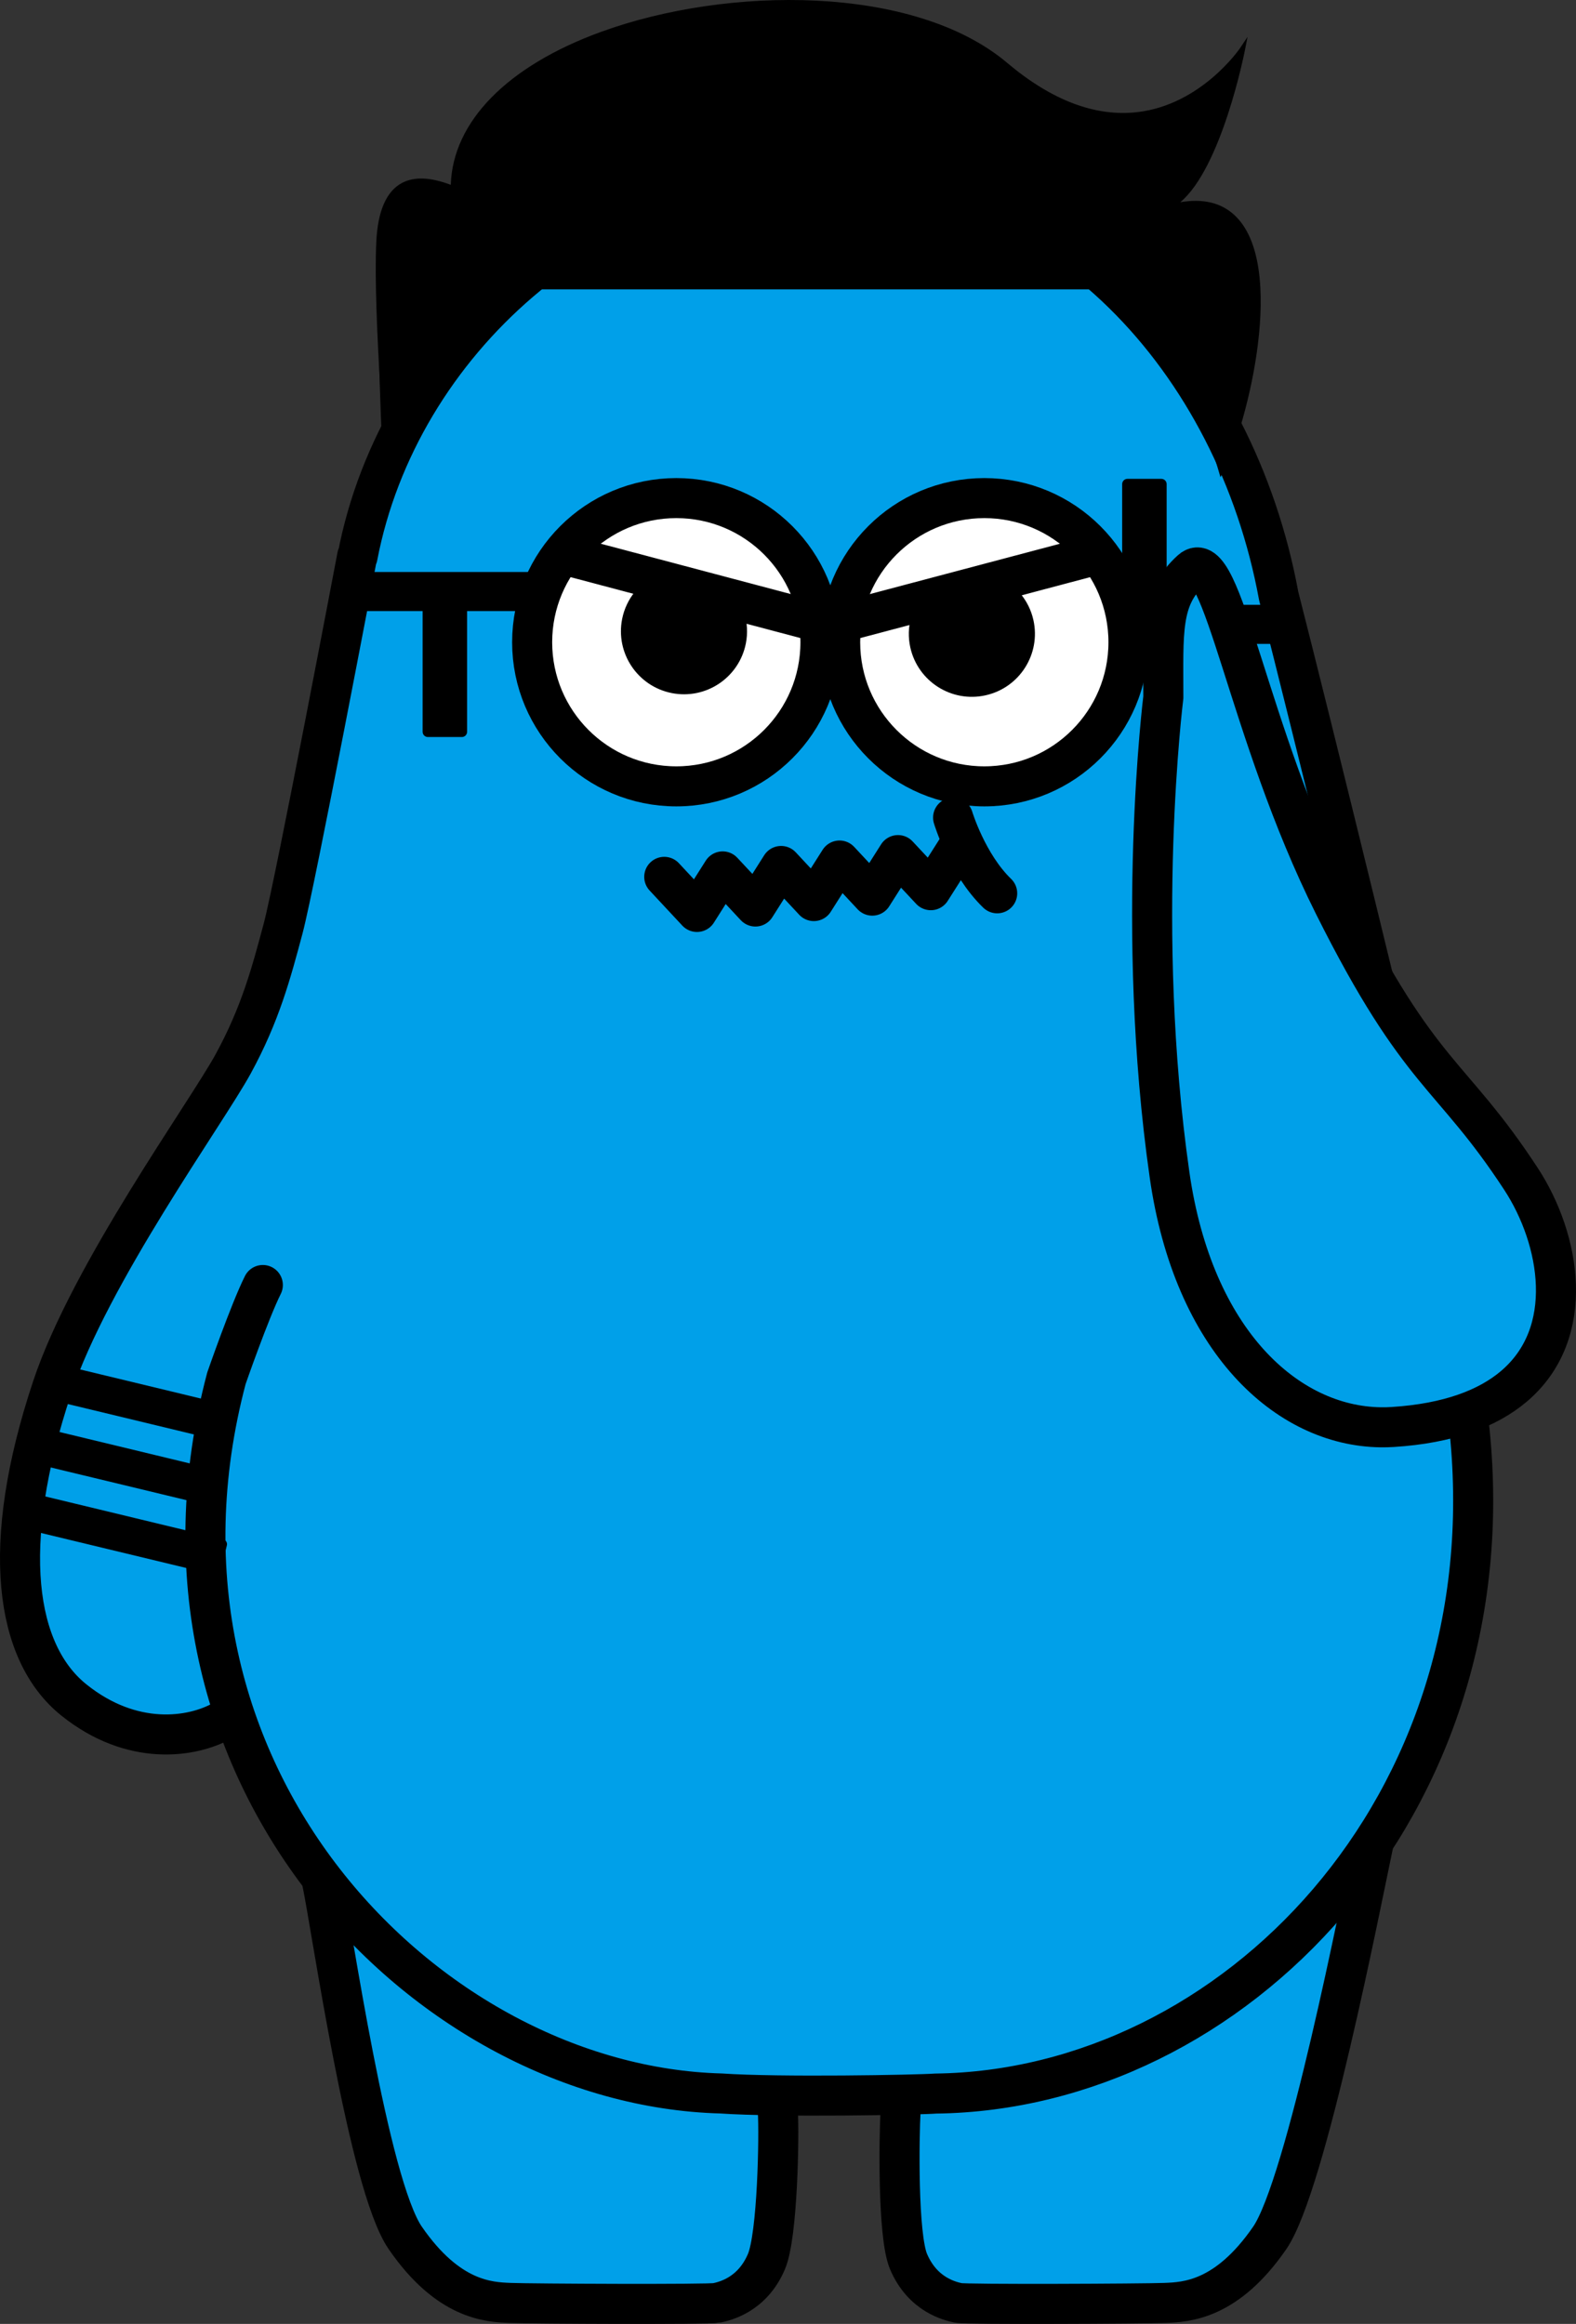 <?xml version="1.0" encoding="UTF-8"?>
<svg id="_レイヤー_2" data-name="レイヤー 2" xmlns="http://www.w3.org/2000/svg" width="178.757" height="263.622" viewBox="0 0 178.757 263.622">
  <rect x="0" y="0" width="178.757" height="263.622" fill="#333333" stroke="none"/>
  <g id="_レイヤー_1-2" data-name="レイヤー 1">
    <g>
      <g>
        <path d="M106.13,237.494c33.703-.418,64.916-32.527,60.556-75.199-.295-2.882-.655-5.652-1.072-8.324.011-.09.011-.196-.002-.319-.086-.791-.379-2.348-.834-4.493-.345-1.795-.73-3.521-1.133-5.216-.032-.134-.064-.268-.097-.402-.144-.597-.281-1.207-.432-1.792-4.761-20.526-14.342-59.495-18.083-74.149-4.881-26.573-24.848-48.636-52.044-48.636-25.346,0-47.77,19.808-52.434,44.175l-.042-.048s-10.172,50.617-15.091,76.827c-1.969,6.628-3.101,13.648-3.264,20.921-.054.487-.115.963-.166,1.457-4.327,42.354,26.388,74.304,59.8,75.188,6.482.45,22.332.162,24.337.011Z" style="fill: #00a0e9;"/>
        <path d="M30.188,115.59s-18.234,23.689-24.263,41.779c-6.03,18.09-4.164,30.15,2.441,35.462,6.604,5.312,18.736,3.435,22.253,1.436.832-.473,1.639-1.105,2.416-1.85,5.437-5.217,9.357-15.952,9.357-15.952l-3.159-58.146-9.045-2.728Z" style="fill: #00a0e9;"/>
        <path d="M35.541,215.458s5.546,31.33,10.427,38.412c4.881,7.083,9.476,7.274,11.869,7.37,2.393.096,22.588.191,23.45,0s4.02-.861,5.647-4.69c1.627-3.829,1.498-18.128,1.498-18.128" style="fill: #00a0e9;"/>
        <path d="M155.142,213.587s-.58,5.075-.747,5.868c-1.167,5.56-6.108,28.216-10.38,34.415-4.881,7.083-9.476,7.274-11.869,7.37-2.393.096-22.588.191-23.45,0s-4.02-.861-5.647-4.69c-1.246-2.932-1.033-9.455-.864-12.351.051-.886.17-5.674.17-5.674" style="fill: #00a0e9;"/>
        <path d="M25.312,195.152c-3.517,1.999-10.343,2.992-16.947-2.321-6.604-5.312-8.471-17.372-2.441-35.462,4.311-12.933,17.457-31.069,20.523-36.682s4.318-10.302,5.67-15.372c1.351-5.07,8.396-42.226,8.396-42.226l.042.048c4.664-24.367,27.088-44.175,52.434-44.175,27.196,0,47.163,22.063,52.044,48.636,3.741,14.654,13.321,53.623,18.083,74.149.151.585.288,1.195.432,1.792.033.134.065.268.097.402.403,1.695.787,3.421,1.133,5.216.455,2.145.749,3.702.834,4.493.013.123.014.228.002.319.417,2.672.778,5.442,1.072,8.324,4.36,42.673-26.853,74.781-60.556,75.199-2.005.151-17.856.439-24.337-.011-33.412-.884-67.973-36.276-56.11-81.134,0,0,2.637-7.595,4.129-10.577" style="fill: none; stroke: #000; stroke-linecap: round; stroke-linejoin: round; stroke-width: 4.542px;"/>
        <path d="M36.511,213.379c1.117,5.226,5.247,34.382,9.457,40.491,4.881,7.083,9.476,7.274,11.869,7.37,2.393.096,22.588.191,23.45,0s4.02-.861,5.647-4.69c1.268-2.984,1.459-14.276,1.29-17.089" style="fill: none; stroke: #000; stroke-miterlimit: 10; stroke-width: 4.542px;"/>
        <path d="M155.766,209.223c-1.365,6.435-7.619,38.654-11.75,44.647-4.881,7.083-9.476,7.274-11.869,7.37-2.393.096-22.588.191-23.45,0s-4.02-.861-5.647-4.69c-1.246-2.932-1.071-14.194-.903-17.089" style="fill: none; stroke: #000; stroke-miterlimit: 10; stroke-width: 4.542px;"/>
        <path d="M52.386,83.608h-3.856c-.326,0-.594-.268-.594-.597v-13.691h-7.151c-.326,0-.593-.268-.593-.597v-3.239c0-.33.266-.597.593-.597h19.342c.328,0,.596.268.596.597v3.239c0,.33-.268.597-.596.597h-7.147v13.691c0,.33-.268.597-.594.597"/>
        <path d="M144.955,73.042h-17.079c-.328,0-.594-.268-.594-.597v-17.528c0-.33.266-.597.594-.597h3.856c.326,0,.594.268.594.597v13.693h12.629c.326,0,.593.266.593.596v3.239c0,.33-.266.597-.593.597"/>
        <circle cx="76.709" cy="72.854" r="16.35" style="fill: #fff; stroke: #000; stroke-miterlimit: 10; stroke-width: 4.542px;"/>
        <circle cx="111.645" cy="72.854" r="16.35" style="fill: #fff; stroke: #000; stroke-miterlimit: 10; stroke-width: 4.542px;"/>
      </g>
      <path d="M131.951,79.098c0-7.387-.352-11.256,3.166-14.422,3.517-3.166,6.331,18.291,16.18,37.989,9.849,19.698,13.249,18.877,21.222,31.071,4.461,6.823,6.373,17.478-.845,23.56-2.922,2.462-7.341,4.175-13.693,4.58-.466.03-.933.041-1.401.034-10.611-.157-21.23-9.776-23.925-28.643-3.991-27.937-.703-54.169-.703-54.169Z" style="fill: #00a0e9; stroke: #000; stroke-linecap: round; stroke-linejoin: round; stroke-width: 4.542px;"/>
      <g>
        <path d="M43.439,52.734s-.856-16.996-.454-25.298c.401-8.302,5.218-7.376,8.442-6.064,0-20.19,46.144-27.949,62.6-14.051,16.456,13.898,26.892-1.737,26.892-1.737,0,0-3.211,16.33-8.83,18.067,15.921-4.98,10.176,22.319,6.422,29.678-2.409-8.368-6.5-15.314-11.667-20.765,1.031.004-66.992.003-66.992.003-5.633,6.017-13.709,10.224-16.413,20.167Z"/>
        <path d="M44.215,56.31l-.262-1.233c-.044-.208-1.67-19.415-1.272-27.652.169-3.501,1.153-5.748,2.925-6.677,1.387-.727,3.198-.656,5.524.219.224-7.165,6.398-13.469,17.016-17.343,14.396-5.252,35.574-5.376,46.094,3.508,5.058,4.272,10.04,6.15,14.804,5.584,7.256-.863,11.57-7.2,11.612-7.264l.846-1.265-.284,1.441c-.118.604-2.687,13.412-7.347,17.313,2.565-.44,4.626.048,6.144,1.457,6.051,5.613,1.458,23.773-1.227,29.037l-.358.702-.215-.745c-2.3-7.989-6.182-14.916-11.541-20.591-.422.027-1.214.027-2.699.027l-63.98.002c-5.868,6.303-12.888,12.839-15.449,22.259l-.332,1.22ZM47.774,20.778c-.705,0-1.321.14-1.854.42-1.586.832-2.472,2.935-2.632,6.249-.34,7.018.327,21.476,1.259,26.049,2.628-9.019,9.35-14.986,15.068-21.094l.091-.097h.145c.629.001,59.494.001,66.35-.003l-.003-.003.949.004.007.176c5.239,5.552,9.08,12.284,11.424,20.021,2.977-6.554,6.262-22.856.992-27.744-1.691-1.568-4.167-1.86-7.36-.865-.007.002-.014.004-.021.006l-.205-.495c.006-.002.013-.004.019-.006,4.487-1.415,7.462-12.789,8.343-16.611-1.623,1.912-5.547,5.774-11.216,6.45-4.958.593-10.115-1.335-15.316-5.727-10.203-8.617-31.527-8.474-45.433-3.4-10.582,3.86-16.651,10.153-16.651,17.263v.414l-.433-.176c-1.364-.555-2.532-.832-3.523-.832Z"/>
      </g>
      <g>
        <path d="M108.105,92.746s1.588,5.289,5.001,8.589" style="fill: #00a0e9; stroke: #000; stroke-linecap: round; stroke-linejoin: round; stroke-width: 4.542px;"/>
        <polyline points="75.342 99.468 79.053 103.451 81.967 98.851 85.682 102.834 88.597 98.234 92.308 102.217 95.223 97.617 98.938 101.6 101.854 97 105.575 100.982 108.497 96.382" style="fill: none; stroke: #000; stroke-linecap: round; stroke-linejoin: round; stroke-width: 4.542px;"/>
      </g>
      <line x1="63.944" y1="62.917" x2="91.653" y2="70.26" style="fill: none; stroke: #000; stroke-linejoin: round; stroke-width: 4.542px;"/>
      <line x1="124.42" y1="62.917" x2="96.711" y2="70.26" style="fill: none; stroke: #000; stroke-linejoin: round; stroke-width: 4.542px;"/>
      <path d="M70.565,70.222c-.765,3.875,1.757,7.636,5.632,8.401,3.875.765,7.636-1.757,8.401-5.632.228-1.157.158-2.301-.148-3.361l-12.472-2.461c-.686.864-1.185,1.896-1.414,3.053Z"/>
      <path d="M103.252,73.45c.859,3.855,4.681,6.284,8.537,5.425,3.855-.859,6.284-4.681,5.425-8.536-.257-1.151-.781-2.171-1.488-3.018l-12.408,2.766c-.28,1.067-.322,2.213-.066,3.364Z"/>
      <rect x="6.156" y="157.315" width="16.98" height="3.005" transform="translate(37.629 .991) rotate(13.554)" style="stroke: #000; stroke-linejoin: round; stroke-width: 1.136px;"/>
      <rect x="4.115" y="164.853" width="20.043" height="3.005" transform="translate(39.381 1.32) rotate(13.554)" style="stroke: #000; stroke-linejoin: round; stroke-width: 1.136px;"/>
      <rect x="2.497" y="172.475" width="22.645" height="3.005" transform="translate(41.159 1.607) rotate(13.554)" style="stroke: #000; stroke-linejoin: round; stroke-width: 1.136px;"/>
    </g>
  </g>
</svg>